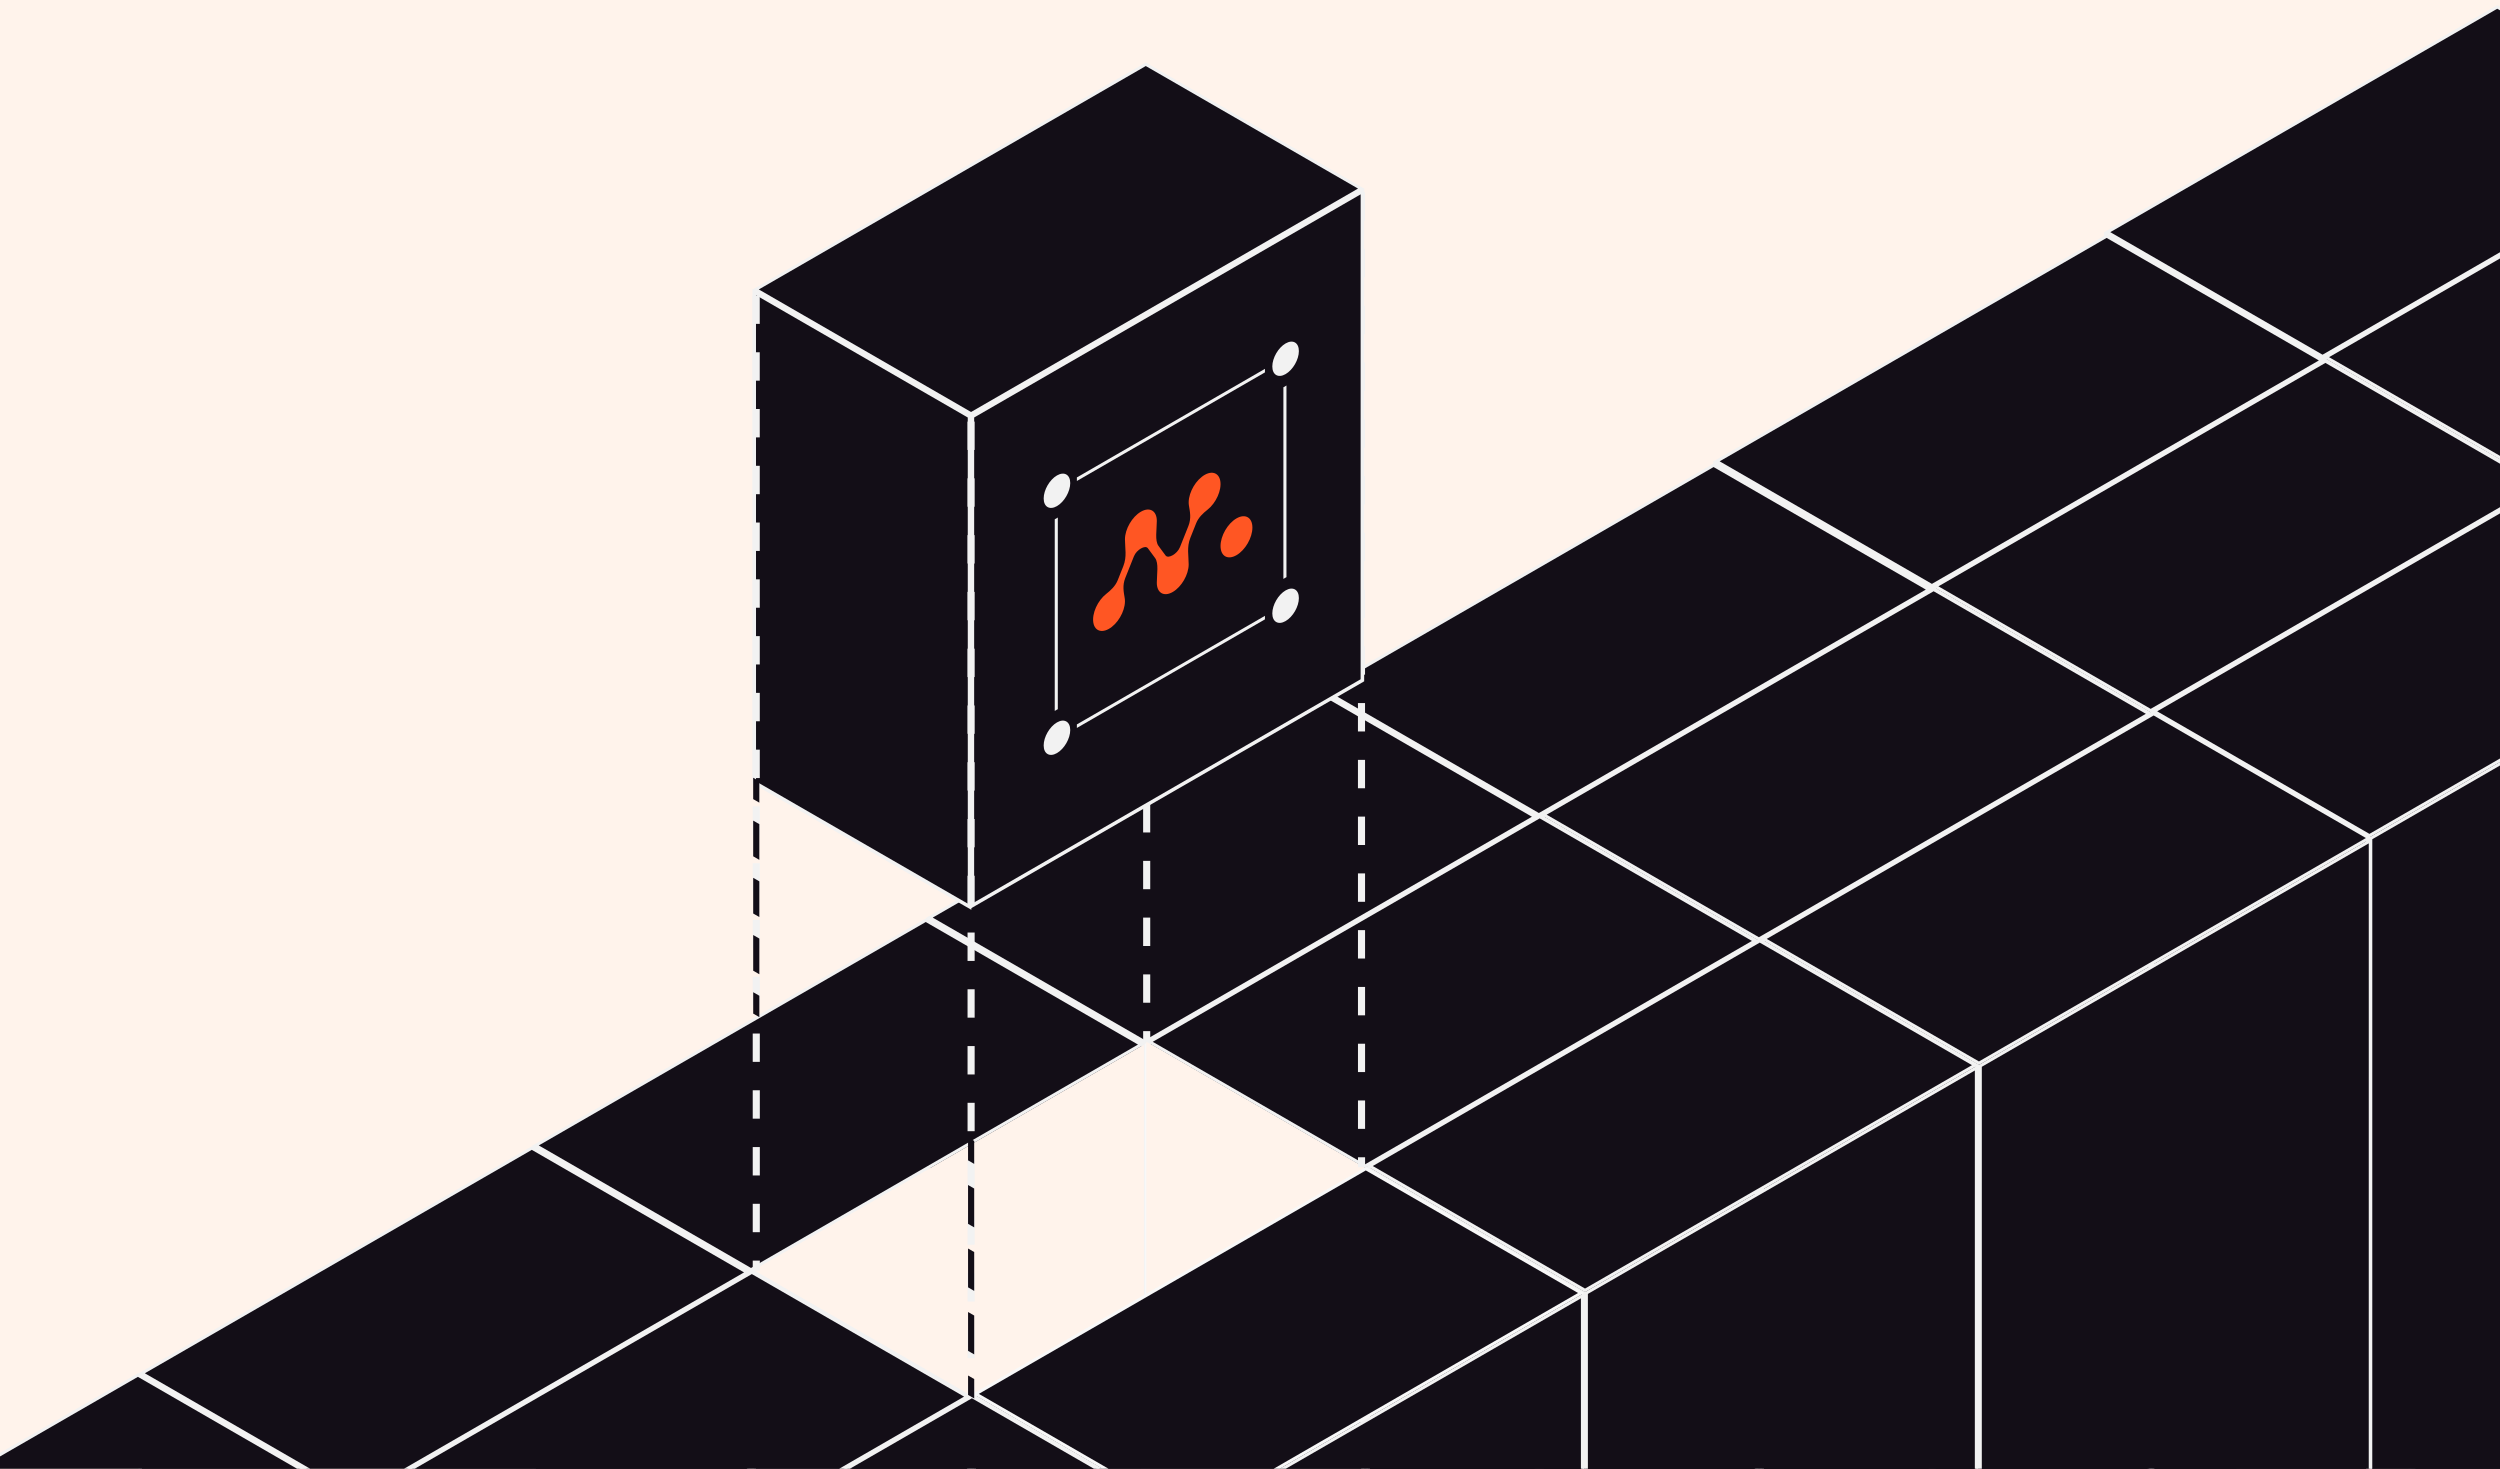 <svg width="480" height="282" viewBox="0 0 480 282" fill="none" xmlns="http://www.w3.org/2000/svg">
<rect x="0" y="0" width="480" height="282" fill="#333333" stroke="none"/>
<g clip-path="url(#clip0_1063_5497)">
<rect width="480" height="282" fill="#FFF3EB"/>
<path d="M404.292 45.092L445.633 68.962L445.641 272.116L404.301 248.247L404.292 45.092Z" fill="#130E17" stroke="#F2F2F2" stroke-width="0.681"/>
<rect x="0.295" y="0.17" width="86.472" height="202.918" transform="matrix(0.866 -0.5 -3.18351e-05 1 445.928 68.938)" fill="#130E17" stroke="#F2F2F2" stroke-width="0.681"/>
<rect x="0.59" width="86.472" height="47.737" transform="matrix(0.866 -0.5 0.866 0.5 404.076 44.869)" fill="#130E17" stroke="#F2F2F2" stroke-width="0.681"/>
<path d="M329.292 89.091L370.633 112.961L370.641 316.116L329.301 292.246L329.292 89.091Z" fill="#130E17" stroke="#F2F2F2" stroke-width="0.681"/>
<rect x="0.295" y="0.17" width="86.472" height="202.918" transform="matrix(0.866 -0.5 -3.18351e-05 1 370.928 112.937)" fill="#130E17" stroke="#F2F2F2" stroke-width="0.681"/>
<rect x="0.59" width="86.472" height="47.737" transform="matrix(0.866 -0.5 0.866 0.5 329.076 88.869)" fill="#130E17" stroke="#F2F2F2" stroke-width="0.681"/>
<path d="M253.829 133.088L295.17 156.958L295.178 360.112L253.837 336.243L253.829 133.088Z" fill="#130E17" stroke="#F2F2F2" stroke-width="0.681"/>
<rect x="0.295" y="0.17" width="86.472" height="202.918" transform="matrix(0.866 -0.5 -3.18351e-05 1 295.465 156.934)" fill="#130E17" stroke="#F2F2F2" stroke-width="0.681"/>
<rect x="0.59" width="86.472" height="47.737" transform="matrix(0.866 -0.5 0.866 0.5 253.613 132.865)" fill="#130E17" stroke="#F2F2F2" stroke-width="0.681"/>
<path d="M178.196 176.697L219.537 200.567L219.545 403.722L178.205 379.852L178.196 176.697Z" fill="#130E17" stroke="#F2F2F2" stroke-width="0.681"/>
<rect x="0.295" y="0.17" width="86.472" height="202.918" transform="matrix(0.866 -0.5 -3.18351e-05 1 219.833 200.543)" fill="#130E17" stroke="#F8F8F8" stroke-width="0.681"/>
<rect x="0.59" width="86.472" height="47.737" transform="matrix(0.866 -0.5 0.866 0.5 177.98 176.474)" fill="#130E17" stroke="#F2F2F2" stroke-width="0.681"/>
<path d="M102.563 220.442L143.903 244.311L143.912 447.466L102.571 423.597L102.563 220.442Z" fill="#130E17" stroke="#F2F2F2" stroke-width="0.681"/>
<rect x="0.295" y="0.17" width="86.472" height="202.918" transform="matrix(0.866 -0.5 -3.18351e-05 1 144.198 244.288)" fill="#FFF3EB" stroke="#FFF3EB" stroke-width="0.681"/>
<rect x="0.59" width="86.472" height="47.737" transform="matrix(0.866 -0.5 0.866 0.5 102.347 220.219)" fill="#130E17" stroke="#F2F2F2" stroke-width="0.681"/>
<path d="M26.927 264.187L68.268 288.056L68.276 491.211L26.936 467.342L26.927 264.187Z" fill="#130E17" stroke="#F2F2F2" stroke-width="0.681"/>
<rect x="0.295" y="0.17" width="86.472" height="202.918" transform="matrix(0.866 -0.5 -3.18351e-05 1 68.564 288.033)" fill="#130E17" stroke="#F2F2F2" stroke-width="0.681"/>
<rect x="0.59" width="86.472" height="47.737" transform="matrix(0.866 -0.5 0.866 0.5 26.712 263.964)" fill="#130E17" stroke="#F2F2F2" stroke-width="0.681"/>
<rect x="0.59" width="86.472" height="47.737" transform="matrix(0.866 -0.5 0.866 0.5 -48.921 307.545)" fill="#130E17" stroke="#F2F2F2" stroke-width="0.681"/>
<path d="M446.295 69.092L487.636 92.962L487.644 296.117L446.303 272.247L446.295 69.092Z" fill="#130E17" stroke="#F2F2F2" stroke-width="0.681"/>
<rect x="0.59" width="86.472" height="47.737" transform="matrix(0.866 -0.5 0.866 0.5 446.079 68.87)" fill="#130E17" stroke="#F2F2F2" stroke-width="0.681"/>
<path d="M371.295 113.092L412.636 136.962L412.644 340.117L371.303 316.247L371.295 113.092Z" fill="#130E17" stroke="#F2F2F2" stroke-width="0.681"/>
<rect x="0.295" y="0.17" width="86.472" height="202.918" transform="matrix(0.866 -0.5 -3.18351e-05 1 412.931 136.938)" fill="#130E17" stroke="#F2F2F2" stroke-width="0.681"/>
<rect x="0.59" width="86.472" height="47.737" transform="matrix(0.866 -0.5 0.866 0.5 371.079 112.87)" fill="#130E17" stroke="#F2F2F2" stroke-width="0.681"/>
<path d="M296.076 156.937L337.417 180.807L337.425 383.961L296.084 360.092L296.076 156.937Z" fill="#130E17" stroke="#F2F2F2" stroke-width="0.681"/>
<rect x="0.295" y="0.17" width="86.472" height="202.918" transform="matrix(0.866 -0.5 -3.18351e-05 1 337.712 180.783)" fill="#130E17" stroke="#F2F2F2" stroke-width="0.681"/>
<rect x="0.59" width="86.472" height="47.737" transform="matrix(0.866 -0.5 0.866 0.5 295.86 156.714)" fill="#130E17" stroke="#F2F2F2" stroke-width="0.681"/>
<path d="M220.442 200.545L261.783 224.415L261.791 427.57L220.45 403.7L220.442 200.545Z" fill="#FFF3EB" stroke="#FFF3EB" stroke-width="0.681"/>
<rect x="0.295" y="0.17" width="86.472" height="202.918" transform="matrix(0.866 -0.5 -3.18351e-05 1 262.078 224.392)" fill="#130E17" stroke="#F2F2F2" stroke-width="0.681"/>
<rect x="0.59" width="86.472" height="47.737" transform="matrix(0.866 -0.5 0.866 0.5 220.226 200.323)" fill="#130E17" stroke="#F2F2F2" stroke-width="0.681"/>
<path d="M144.808 244.29L186.149 268.16L186.158 471.315L144.817 447.445L144.808 244.29Z" fill="#130E17" stroke="#F2F2F2" stroke-width="0.681"/>
<rect x="0.295" y="0.17" width="86.472" height="202.918" transform="matrix(0.866 -0.5 -3.18351e-05 1 186.444 268.136)" fill="#130E17" stroke="#F2F2F2" stroke-width="0.681"/>
<rect x="0.295" y="0.17" width="86.472" height="202.918" transform="matrix(0.866 -0.5 -3.18351e-05 1 110.812 311.881)" fill="#130E17" stroke="#F2F2F2" stroke-width="0.681"/>
<rect x="0.59" width="86.472" height="47.737" transform="matrix(0.866 -0.5 0.866 0.5 68.958 287.813)" fill="#130E17" stroke="#F2F2F2" stroke-width="0.681"/>
<path d="M413.295 137.092L454.636 160.962L454.644 364.117L413.304 340.247L413.295 137.092Z" fill="#130E17" stroke="#F2F2F2" stroke-width="0.681"/>
<rect x="0.295" y="0.17" width="86.472" height="202.918" transform="matrix(0.866 -0.5 -3.18351e-05 1 454.931 160.938)" fill="#130E17" stroke="#F2F2F2" stroke-width="0.681"/>
<rect x="0.59" width="86.472" height="47.737" transform="matrix(0.866 -0.5 0.866 0.5 413.079 136.869)" fill="#130E17" stroke="#F2F2F2" stroke-width="0.681"/>
<path d="M338.324 180.785L379.664 204.655L379.673 407.81L338.332 383.94L338.324 180.785Z" fill="#130E17" stroke="#F2F2F2" stroke-width="0.681"/>
<rect x="0.295" y="0.17" width="86.472" height="202.918" transform="matrix(0.866 -0.5 -3.18351e-05 1 379.96 204.631)" fill="#130E17" stroke="#F2F2F2" stroke-width="0.681"/>
<rect x="0.59" width="86.472" height="47.737" transform="matrix(0.866 -0.5 0.866 0.5 338.108 180.563)" fill="#130E17" stroke="#F2F2F2" stroke-width="0.681"/>
<path d="M262.689 224.394L304.029 248.264L304.038 451.419L262.697 427.549L262.689 224.394Z" fill="#130E17" stroke="#F2F2F2" stroke-width="0.681"/>
<rect x="0.295" y="0.17" width="86.472" height="202.918" transform="matrix(0.866 -0.5 -3.18351e-05 1 304.326 248.24)" fill="#130E17" stroke="#F2F2F2" stroke-width="0.681"/>
<rect x="0.59" width="86.472" height="47.737" transform="matrix(0.866 -0.5 0.866 0.5 262.473 224.171)" fill="#130E17" stroke="#F2F2F2" stroke-width="0.681"/>
<path d="M187.055 268.139L228.396 292.009L228.404 495.163L187.063 471.294L187.055 268.139Z" fill="#130E17" stroke="#F2F2F2" stroke-width="0.681"/>
<rect x="0.295" y="0.17" width="86.472" height="202.918" transform="matrix(0.866 -0.5 -3.18351e-05 1 228.691 291.985)" fill="#130E17" stroke="#F2F2F2" stroke-width="0.681"/>
<rect x="0.59" width="86.472" height="47.737" transform="matrix(0.866 -0.5 0.866 0.5 186.839 267.916)" fill="#130E17" stroke="#F8F8F8" stroke-width="0.681"/>
<rect x="0.59" width="86.472" height="47.737" transform="matrix(0.866 -0.5 0.866 0.5 111.205 311.661)" fill="#130E17" stroke="#F2F2F2" stroke-width="0.681"/>
<path d="M220.148 12.681L220.166 199.905M261.397 36.892L261.415 224.116" stroke="#F2F2F2" stroke-width="1.363" stroke-dasharray="5.45 5.45"/>
<path d="M144.809 56.092L186.15 79.962L186.158 174.095L144.817 150.225L144.809 56.092Z" fill="#130E17" stroke="#F2F2F2" stroke-width="0.681"/>
<path d="M186.7 79.961L261.586 36.722L261.579 130.619L186.694 173.857L186.7 79.961Z" fill="#130E17" stroke="#F2F2F2" stroke-width="0.681"/>
<rect x="0.59" width="86.472" height="47.737" transform="matrix(0.866 -0.5 0.866 0.5 144.593 55.869)" fill="#130E17" stroke="#F2F2F2" stroke-width="0.681"/>
<path d="M213.464 120.365C211.8 121.664 210.214 121.298 209.921 119.546C209.627 117.794 210.738 115.321 212.402 114.022C213.246 113.362 214.158 112.516 214.598 111.412L215.668 108.729C216.409 106.87 215.992 105.213 215.992 103.546C215.992 101.595 217.362 99.223 219.051 98.248C220.74 97.272 222.11 98.063 222.109 100.014C222.109 101.679 221.694 103.814 222.434 104.817L223.78 106.64C224.059 107.018 224.625 106.911 225.168 106.597C225.713 106.283 226.281 105.735 226.561 105.033L228.177 100.978C228.757 99.521 228.47 98.242 228.273 97.068C227.98 95.316 229.091 92.843 230.754 91.544C232.418 90.245 234.004 90.611 234.298 92.363C234.591 94.115 233.48 96.588 231.817 97.887C230.989 98.534 230.099 99.367 229.668 100.449L228.557 103.236C227.824 105.074 228.226 106.714 228.226 108.363C228.226 110.314 226.857 112.686 225.168 113.661C223.478 114.637 222.109 113.846 222.109 111.896C222.109 110.244 222.513 108.136 221.779 107.143L220.399 105.274C220.128 104.906 219.579 105.006 219.051 105.312C218.523 105.616 217.977 106.148 217.706 106.827L216.049 110.985C215.476 112.421 215.752 113.684 215.945 114.841C216.239 116.593 215.128 119.066 213.464 120.365Z" fill="#FF5623"/>
<path d="M234.344 104.831C234.344 106.782 235.713 107.572 237.403 106.597C239.092 105.621 240.461 103.249 240.461 101.299C240.461 99.348 239.092 98.558 237.403 99.533C235.714 100.508 234.344 102.88 234.344 104.831Z" fill="#FF5623"/>
<circle cx="2.944" cy="2.944" r="2.944" transform="matrix(-0.866 0.5 -3.18582e-05 1 205.486 89.813)" fill="#F2F2F2"/>
<circle cx="2.944" cy="2.944" r="2.944" transform="matrix(-0.866 0.5 -3.18582e-05 1 205.485 137.233)" fill="#F2F2F2"/>
<circle cx="2.944" cy="2.944" r="2.944" transform="matrix(-0.866 0.5 -3.18582e-05 1 249.384 64.467)" fill="#F2F2F2"/>
<circle cx="2.944" cy="2.944" r="2.944" transform="matrix(-0.866 0.5 -3.18582e-05 1 249.384 111.886)" fill="#F2F2F2"/>
<line y1="-0.341" x2="41.697" y2="-0.341" transform="matrix(0.866 -0.5 -3.18582e-05 1 206.761 92.348)" stroke="#F2F2F2" stroke-width="0.681"/>
<line y1="-0.341" x2="41.697" y2="-0.341" transform="matrix(0.866 -0.5 -3.18582e-05 1 206.76 139.767)" stroke="#F2F2F2" stroke-width="0.681"/>
<line y1="-0.341" x2="36.791" y2="-0.341" transform="matrix(-3.19312e-05 1 -0.866 0.5 246.411 74.359)" stroke="#F2F2F2" stroke-width="0.681"/>
<line y1="-0.341" x2="36.791" y2="-0.341" transform="matrix(-3.19312e-05 1 -0.866 0.5 202.512 99.706)" stroke="#F2F2F2" stroke-width="0.681"/>
<path d="M145.19 56.733L145.208 243.956M186.44 80.943L186.458 268.167" stroke="#F2F2F2" stroke-width="1.363" stroke-dasharray="5.45 5.45"/>
<path d="M187.044 219.737L187.044 219.056L185.864 218.374L185.864 219.056L187.044 219.737ZM145.791 150.685L145.791 150.003L144.61 149.322L144.61 150.004L145.791 150.685ZM144.615 193.93L144.615 194.611L145.795 195.292L145.795 194.611L144.615 193.93ZM185.865 222.104L185.865 222.785L187.045 223.466L187.045 222.785L185.865 222.104ZM187.045 228.881L187.045 228.2L185.865 227.519L185.865 228.2L187.045 228.881ZM185.866 234.296L185.866 234.978L187.046 235.659L187.046 234.978L185.866 234.296ZM187.046 241.074L187.046 240.393L185.866 239.711L185.866 240.393L187.046 241.074ZM185.867 246.489L185.867 247.17L187.047 247.852L187.047 247.17L185.867 246.489ZM187.048 253.267L187.048 252.585L185.867 251.904L185.867 252.585L187.048 253.267ZM185.868 258.682L185.868 259.363L187.048 260.044L187.048 259.363L185.868 258.682ZM187.049 265.459L187.049 264.778L185.869 264.096L185.869 264.778L187.049 265.459ZM144.611 152.749L144.611 153.43L145.791 154.112L145.791 153.43L144.611 152.749ZM145.791 158.921L145.791 158.24L144.611 157.558L144.611 158.24L145.791 158.921ZM144.612 163.73L144.612 164.412L145.792 165.093L145.792 164.412L144.612 163.73ZM145.792 169.903L145.792 169.221L144.612 168.54L144.612 169.221L145.792 169.903ZM144.613 174.712L144.613 175.393L145.793 176.075L145.793 175.393L144.613 174.712ZM145.794 180.884L145.793 180.203L144.613 179.521L144.613 180.203L145.794 180.884ZM144.614 185.693L144.614 186.375L145.794 187.056L145.794 186.375L144.614 185.693ZM145.795 191.866L145.794 191.184L144.614 190.503L144.614 191.184L145.795 191.866ZM185.864 219.056L185.865 222.104L187.045 222.785L187.044 219.737L185.864 219.056ZM185.865 228.2L185.866 234.296L187.046 234.978L187.045 228.881L185.865 228.2ZM185.866 240.393L185.867 246.489L187.047 247.17L187.046 241.074L185.866 240.393ZM185.867 252.585L185.868 258.682L187.048 259.363L187.048 253.267L185.867 252.585ZM185.869 264.778L185.869 267.826L187.049 268.507L187.049 265.459L185.869 264.778ZM144.61 150.004L144.611 152.749L145.791 153.43L145.791 150.685L144.61 150.004ZM144.611 158.24L144.612 163.73L145.792 164.412L145.791 158.921L144.611 158.24ZM144.612 169.221L144.613 174.712L145.793 175.393L145.792 169.903L144.612 169.221ZM144.613 180.203L144.614 185.693L145.794 186.375L145.794 180.884L144.613 180.203ZM144.614 191.184L144.615 193.93L145.795 194.611L145.795 191.866L144.614 191.184Z" fill="#130E17"/>
</g>
<defs>
<clipPath id="clip0_1063_5497">
<rect width="480" height="282" fill="white"/>
</clipPath>
</defs>
</svg>
